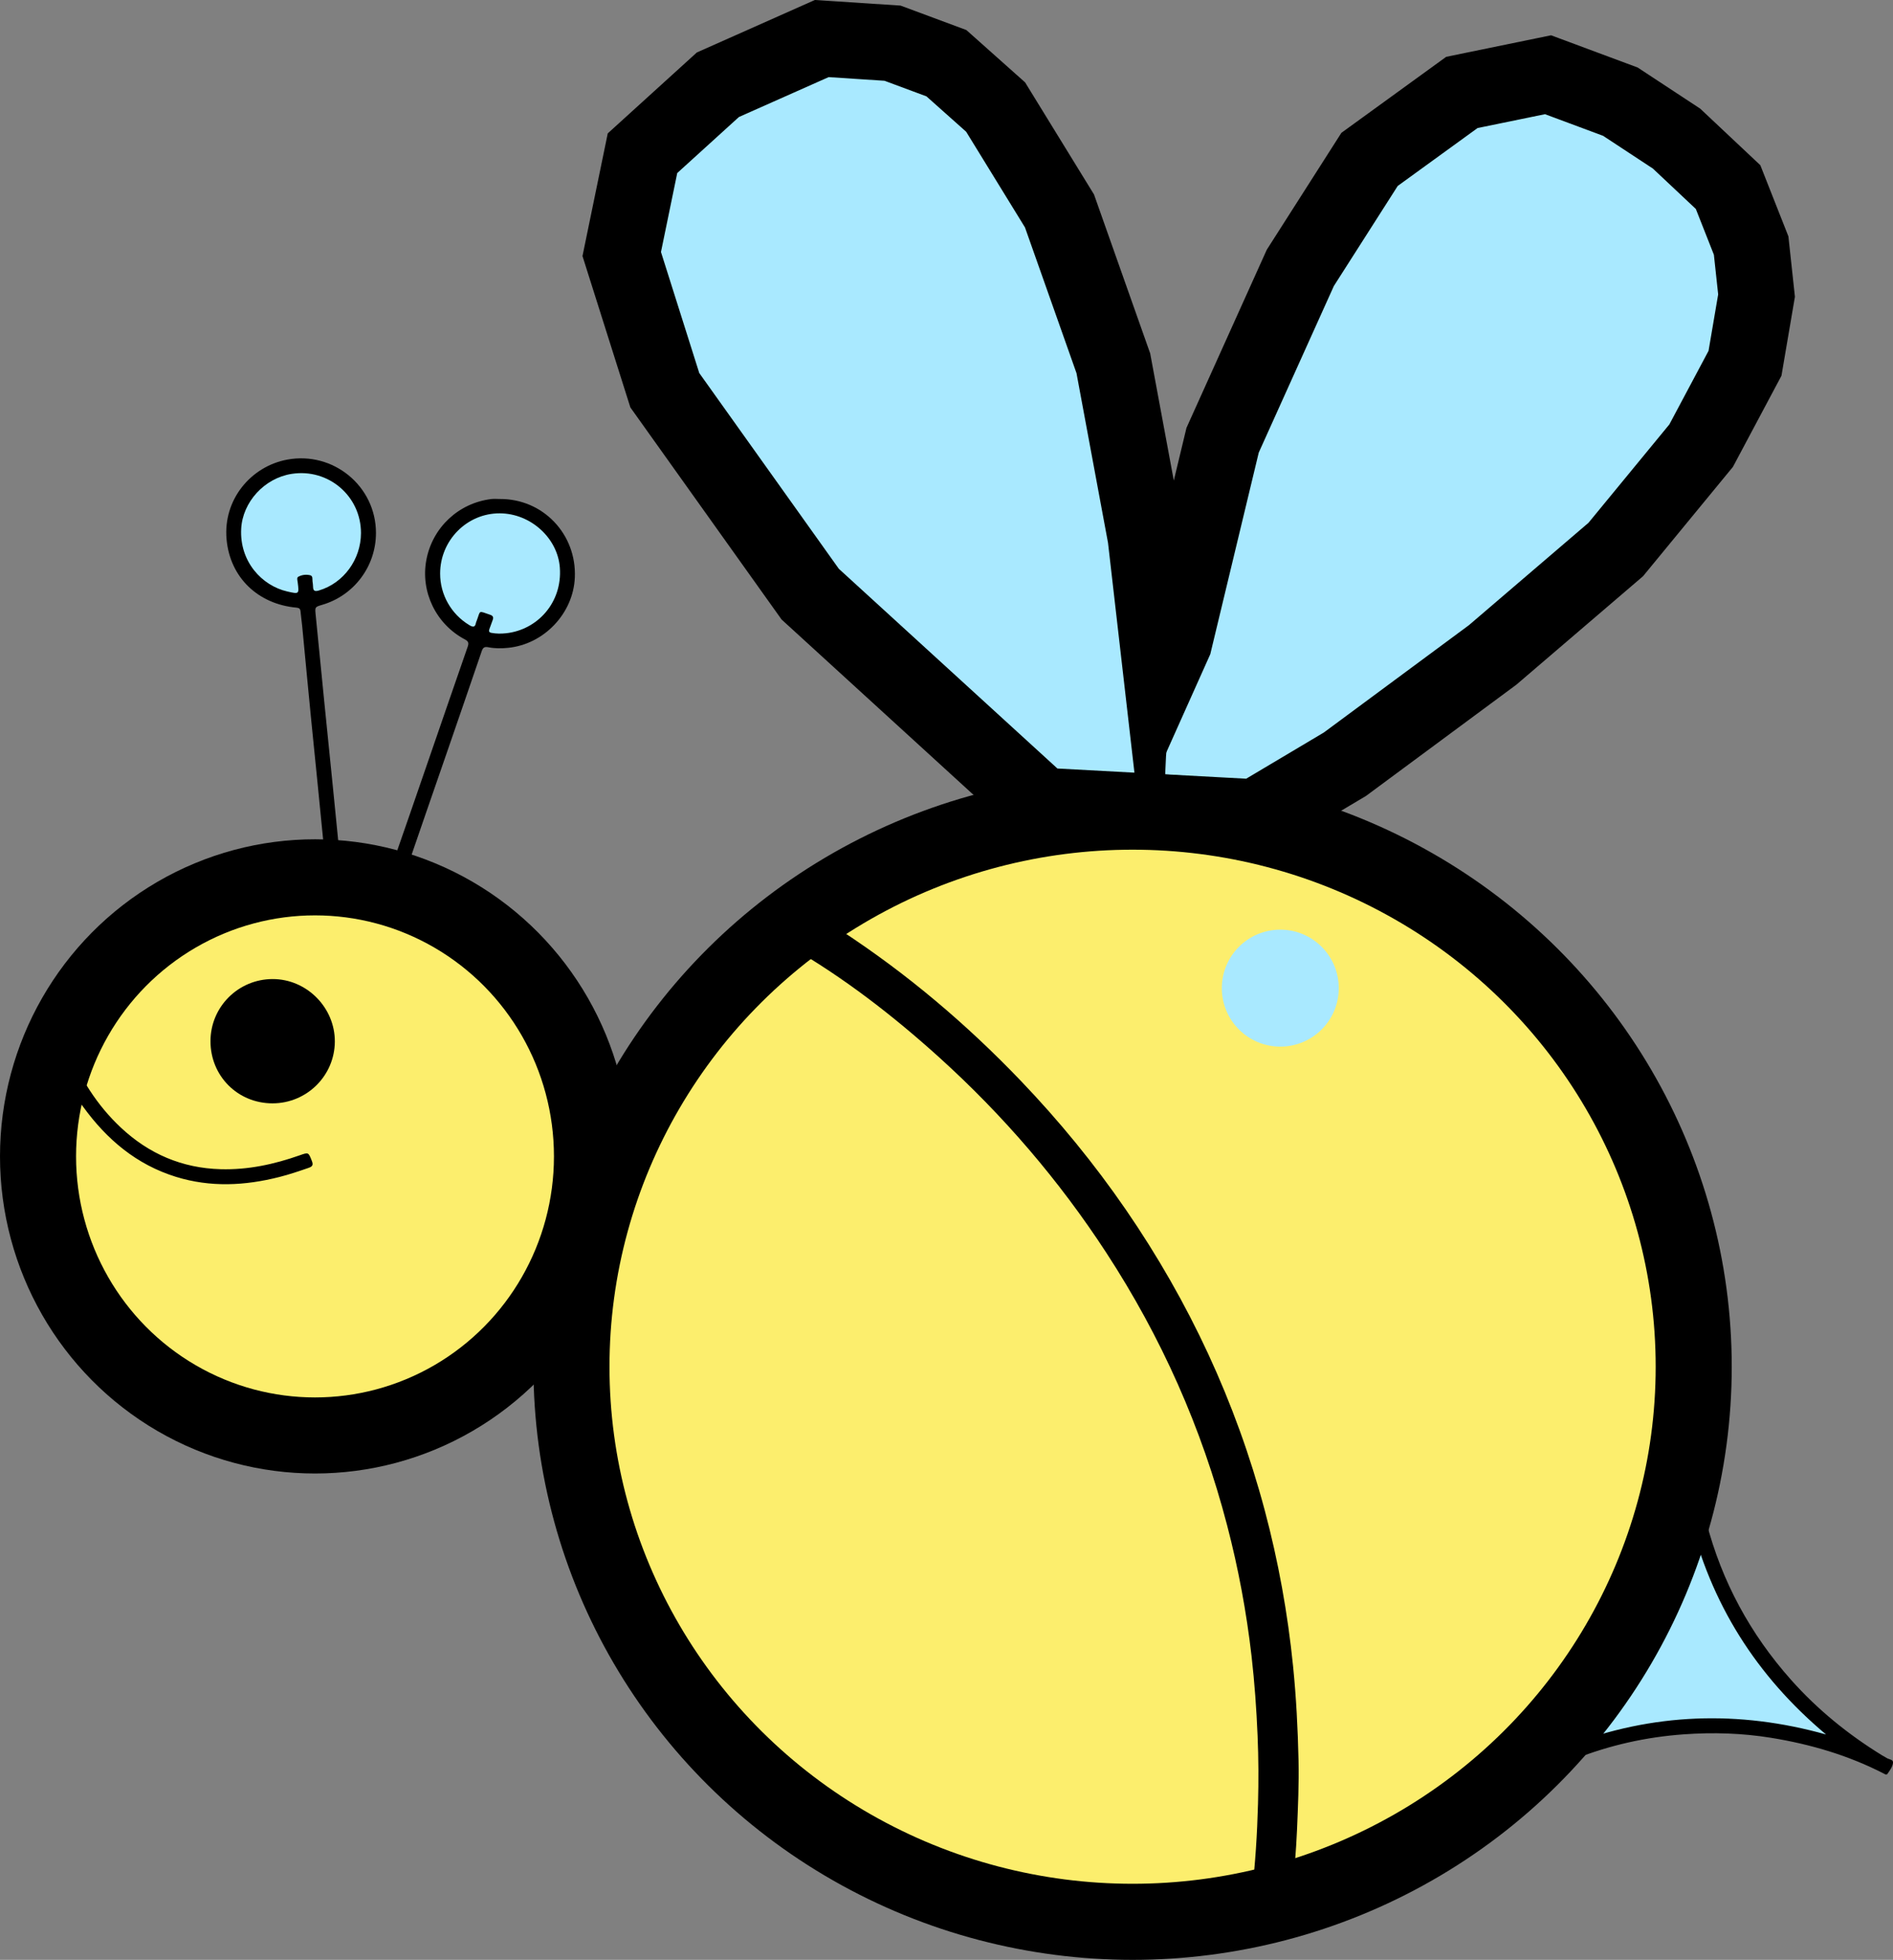 <?xml version="1.0" encoding="UTF-8"?>
<svg xmlns="http://www.w3.org/2000/svg" xmlns:xlink="http://www.w3.org/1999/xlink" version="1.1" id="katman_1" x="0px" y="0px" viewBox="0 0 806.82 835.16" style="enable-background:new 0 0 806.82 835.16;" xml:space="preserve"><rect x="0" y="0" width="806.82" height="835.16" fill="#808080" stroke="none"/> <style type="text/css"> .st0{fill:#A9E9FF;} .st1{fill:#A9E9FF;stroke:#000000;stroke-width:32.416;stroke-miterlimit:10;} .st2{fill:#FCEE6D;stroke:#000000;stroke-width:32.416;stroke-miterlimit:10;} </style> <g> <circle class="st0" cx="213.01" cy="243.19" r="28.04"></circle> <circle class="st0" cx="127.59" cy="226.95" r="28.2"></circle> <polygon class="st0" points="782.43,739.16 752.27,706.69 733.25,671.93 721.44,638.49 700.46,680.79 656.84,751.62 698.49,737.19 745.71,734.57 782.11,743.09 "></polygon> <polygon class="st1" points="444.03,343.36 345.32,253.19 283.35,166.29 264.99,108.25 273.84,65.29 305.97,36.11 350.24,16.43 380.41,18.4 403.37,26.93 424.35,45.62 451.57,89.89 474.52,154.81 488.29,228.92 494.85,285.98 500.43,273.52 521.09,187.6 554.21,114.15 583.72,67.92 623.07,39.39 659.79,31.85 690.62,43.32 714.56,59.06 736.53,79.72 746.36,104.64 748.66,125.96 743.74,154.81 725.05,189.9 688.65,234.17 636.18,279.09 573.22,325.66 535.19,348.28 "></polygon> <ellipse class="st2" cx="134.26" cy="492.78" rx="118.05" ry="118.92"></ellipse> <ellipse class="st2" cx="482.72" cy="582.41" rx="239.16" ry="236.54"></ellipse> <g> <path d="M544.62,347.84c61.75,17.58,110.3,52.86,144.01,107.45c33.7,54.56,42.85,113.77,30.97,176.85 c1.03-1.93,1.89-3.63,2.83-5.28c0.27-0.48,0.37-1.42,1.18-1.17c0.59,0.18,0.35,0.97,0.39,1.49c0.48,7.26,1.45,14.45,3.29,21.51 c6.59,25.28,18.7,47.59,36.03,67.09c11.32,12.73,24.4,23.35,38.9,32.26c0.59,0.36,1.24,0.64,1.8,1.04 c0.96,0.69,2.92,0.61,2.81,2.03c-0.14,1.75-1.36,3.3-2.37,4.78c-0.42,0.61-0.99,0.19-1.48-0.07 c-15.17-7.82-31.33-12.55-48.1-15.28c-12.34-2.01-24.78-2.38-37.27-1.48c-16.01,1.15-31.47,4.6-46.4,10.48 c-5.37,2.11-10.41,4.87-15.4,7.73c-0.67,0.39-1.29,1.05-2.5,0.81c1.46-2.84,2.86-5.58,4.26-8.31 c-38.58,39-84.67,63.57-139.04,71.59c-54.25,8.01-105.72-1.1-153.7-27.85c-44.11-24.59-77.41-59.78-99.7-105.11 c-22.29-45.34-28.95-93.22-22.05-143.22c-15.97,32.09-40.49,54.51-74.87,65.05c-34.3,10.51-67.35,6.59-98.26-11.68 c-49.59-29.32-71.7-89.61-52.9-143.97c19.21-55.55,71.7-85.21,121.77-82.16c33.68,2.06,62.08,15.63,84.5,40.85 c22.41,25.21,32.12,55.07,30.6,87.67c33.89-85.73,96.26-138.74,187.43-157.79c-1.47,0.29-2.62-0.65-3.8-1.6 c-16.38-13.26-32.16-27.19-47.54-41.6c-21-19.67-41.03-40.28-59.62-62.25c-17.08-20.19-32.87-41.3-45.7-64.51 c-9.47-17.13-17.15-34.94-20.49-54.37c-3.4-19.8-1.47-38.81,9.07-56.36c8.19-13.64,19.84-23.73,33.37-31.78 c12.52-7.46,25.7-13.31,40.09-16.12c25.85-5.05,48.71,1.29,68.72,18.24c13.13,11.12,23.1,24.79,31.55,39.64 c12.66,22.24,21.36,46.08,28.29,70.61c6.85,24.29,11.73,48.99,15.15,73.98c2.03,14.81,3.63,29.66,4.57,44.59 c0.34,5.42,0.76,10.83,1.1,16.28c1.06-5.55,2.05-11.11,3.19-16.64c10.18-49.17,24.85-96.84,47.86-141.66 c10.26-19.98,22.27-38.83,37.71-55.28c11.59-12.35,24.69-22.68,40.67-28.86c17.27-6.68,34.84-7.05,52.27-1.14 c24.17,8.2,44.31,22.38,59.67,42.87c9.07,12.1,13.89,25.85,14.48,41.09c0.6,15.73-3.3,30.44-9.56,44.66 c-8.21,18.62-19.8,35.06-32.78,50.59c-18.68,22.36-39.87,42.15-62.2,60.78c-25.89,21.6-53.15,41.34-81.39,59.73 c-6.44,4.2-13.01,8.2-19.52,12.29C545.85,346.72,545.09,346.96,544.62,347.84z M540.93,810.36c-2.15-0.22-3.8-0.46-5.45-0.55 c-1.73-0.09-2.19-0.86-1.99-2.55c1.54-12.86,2.34-25.77,2.69-38.71c0.26-9.62,0.23-19.24-0.18-28.87 c-0.48-11.34-1.28-22.65-2.57-33.93c-2.16-18.8-5.62-37.35-10.39-55.66c-10.83-41.59-28.08-80.33-51.55-116.3 c-20.13-30.86-43.94-58.59-71.28-83.29c-19.69-17.78-40.6-33.94-63.62-47.22c-1.17-0.67-1.41-1.28-0.75-2.46 c0.85-1.5,1.84-2.96,2.41-4.94c-79.26,59.73-120.43,177.67-68.75,286.82C322.48,794.6,442.49,836.37,540.93,810.36z M718.35,580.36c-0.17-6.96-0.58-15.8-1.54-24.62c-1.83-16.72-5.38-33.06-10.81-48.97c-14.5-42.48-39.07-78.07-73.64-106.69 c-24.99-20.68-53.14-35.47-84.29-44.53c-16.68-4.85-33.72-7.64-51.04-8.83c-1.23-0.08-2.68-0.33-3.68,0.18 c-1.52,0.78-2.94,0.55-4.43,0.45c-5.16-0.34-10.28-1.08-15.5-0.84c-7.54,0.34-15.06,0.89-22.54,1.91 c-21.04,2.86-41.35,8.41-60.88,16.78c-14.57,6.24-28.36,13.86-41.41,22.85c-1.56,1.08-1.45,1.55,0.11,2.46 c3.3,1.91,6.54,3.92,9.72,6c28.08,18.36,53.51,39.87,76.69,64.09c16.37,17.11,31.32,35.36,44.73,54.86 c27.01,39.29,46.86,81.91,59.17,128c5.83,21.84,9.84,44.01,12.11,66.51c1.35,13.37,2.03,26.77,2.33,40.19 c0.22,9.9-0.23,19.79-0.65,29.69c-0.36,8.51-1.14,16.98-1.81,25.47c-0.19,2.48-0.21,2.47,2.21,1.7 c43.2-13.78,79.51-37.94,109-72.36c3.87-4.52,7.98-8.92,10.8-14.19c8.85-16.55,17.59-33.17,26.3-49.8 c2.37-4.53,5.23-8.85,6.86-13.74C714.26,632.7,718.2,607.79,718.35,580.36z M745.77,121.61c0-0.9,0.04-1.8-0.01-2.7 c-0.05-0.97-0.22-1.92-0.29-2.89c-1.06-15.37-7.15-28.64-17.04-40.22c-11.8-13.81-26.23-24.22-42.7-31.73 c-18.36-8.38-37.23-10.27-56.53-3.27c-13.07,4.74-24.12,12.63-34.1,22.12c-12.03,11.44-21.85,24.65-30.56,38.72 c-16.1,25.99-28.04,53.91-37.95,82.73c-11.35,33-19.77,66.75-25.33,101.2c-1.71,10.59-3.02,21.22-3.95,31.91 c-0.59,6.77-0.65,13.54-1.02,20.31c-0.07,1.3,0.55,1.53,1.58,1.59c5.11,0.26,10.23,0.54,15.34,0.81 c7.53,0.4,15.07,0.73,22.59,1.22c3.96,0.26,7.5-0.19,10.97-2.57c7.42-5.09,15.2-9.65,22.7-14.64 c26.45-17.57,52.03-36.31,76.32-56.79c21.22-17.89,41.39-36.85,59.18-58.21c12.37-14.85,23.44-30.56,31.38-48.28 C741.97,148.41,745.6,135.42,745.77,121.61z M490.12,299.1c-0.1-3.87-0.2-7.05-0.25-10.23c-0.23-14.89-1.23-29.72-2.6-44.55 c-1.18-12.75-2.79-25.44-4.78-38.08c-3.18-20.11-7.31-40.03-12.78-59.65c-6.81-24.42-15.36-48.16-27.83-70.34 c-8.69-15.45-19.04-29.61-33.08-40.7c-17.03-13.45-36.22-18.88-57.79-15.36c-14.65,2.39-27.99,8.16-40.67,15.64 c-11.09,6.54-20.94,14.54-28.53,25.05c-12.16,16.86-14.72,35.79-11.61,55.82c2.47,15.91,8.33,30.69,15.51,44.98 c8.07,16.08,17.84,31.12,28.54,45.56c21.18,28.58,45.25,54.58,70.79,79.26c17.5,16.9,35.63,33.08,54.41,48.54 c1.84,1.51,3.76,2.13,6.04,2.27c4.07,0.24,8.13,0.68,12.21,0.98c9.1,0.67,18.16,1.92,27.32,1.94c2.3,0.01,2.79-0.95,3-2.86 C489.5,324.42,489.87,311.42,490.12,299.1z M24.67,452.88c-0.33,0.41-0.5,0.54-0.57,0.72c-0.24,0.57-0.47,1.16-0.67,1.74 c-6.24,17.91-8.21,36.25-5.42,55.03c4.52,30.46,18.86,55.43,43.02,74.38c26.31,20.63,56.38,28.31,89.41,23.17 c29.78-4.64,54.16-19.11,72.68-42.84c20.02-25.66,27.8-54.93,23.38-87.21c-3.75-27.41-15.99-50.62-36.5-69.09 c-27.97-25.18-60.97-34.86-97.94-28.3c-37.78,6.7-65.3,28.1-83.18,61.98c-0.68,1.29-0.66,2.39-0.13,3.72 c5.24,13.02,12.48,24.71,22.79,34.35c11.96,11.19,26.05,17.25,42.52,17.71c11.68,0.33,22.83-2.1,33.75-5.95 c3.73-1.32,3.65-1.28,5.13,2.48c0.65,1.66,0.21,2.33-1.37,2.88c-4.12,1.43-8.25,2.83-12.48,3.9c-14.69,3.74-29.39,4.48-44.06-0.05 c-16.79-5.18-29.44-15.87-39.59-29.87C31.21,465.87,27.82,459.6,24.67,452.88z M778.28,739.12 c-29.61-24.85-49.34-55.78-58.4-93.94c-3.29,6.63-7.14,12.42-9.52,18.92c-5.83,15.93-12.99,31.21-22.12,45.5 c-6.74,10.56-13.99,20.8-19.28,32.22c-0.27,0.58-0.9,1.08-0.57,1.94C704.47,729.95,741.07,728.7,778.28,739.12z"></path> <path d="M213.01,212.64c18.4-0.14,32.79,14.96,31.99,33.46c-0.66,15.32-13.14,28.42-28.39,29.96c-2.86,0.29-5.69,0.31-8.47-0.24 c-1.7-0.34-2.32,0.16-2.84,1.69c-4.89,14.35-9.84,28.68-14.78,43.01c-5.92,17.14-11.89,34.27-17.75,51.44 c-0.66,1.93-1.53,2.41-3.29,1.54c-0.37-0.18-0.77-0.31-1.18-0.4c-1.8-0.4-2.27-1.26-1.62-3.12c5.67-16.21,11.25-32.44,16.85-48.67 c5.26-15.25,10.51-30.5,15.81-45.73c0.52-1.49,0.36-2.28-1.17-3.09c-12.33-6.49-18.99-20.28-16.46-33.85 c2.58-13.85,13.75-24.33,27.76-25.99C210.65,212.52,211.84,212.64,213.01,212.64z M187.59,244.4c-0.01,9.02,4.71,17.31,12.4,21.96 c1.51,0.91,2.5,1.12,2.87-0.97c0.05-0.27,0.18-0.52,0.28-0.78c1.77-4.64,0.49-4.42,5.81-2.62c1.18,0.4,1.48,1.08,1.04,2.22 c-0.5,1.29-0.94,2.61-1.42,3.9c-0.34,0.91-0.11,1.39,0.92,1.58c2.07,0.39,4.16,0.38,6.21,0.16c13.26-1.42,24.02-12.97,22.91-27.98 c-0.92-12.55-12.41-23.09-25.63-23.12C199.03,218.71,187.6,230.25,187.59,244.4z"></path> <path d="M160.24,227.09c0.01,14.23-9.34,26.7-22.99,30.67c-3,0.87-3.03,0.97-2.73,4c1.25,12.52,2.47,25.05,3.72,37.58 c1.19,11.9,2.41,23.8,3.61,35.71c0.85,8.46,1.66,16.93,2.52,25.39c0.14,1.36-0.24,2.14-1.67,2.26c-0.14,0.01-0.27,0.06-0.41,0.07 c-4.87,0.39-4.05,0.37-4.4-3.34c-1.67-17.49-3.5-34.95-5.23-52.43c-1.33-13.42-2.58-26.85-3.87-40.27 c-0.2-2.06-0.52-4.12-0.7-6.18c-0.1-1.11-0.56-1.5-1.68-1.61c-16.43-1.47-28.37-12.85-29.84-29.1 c-1.54-16.97,10.4-31.09,25.77-33.97C142.02,192.18,160.23,207.16,160.24,227.09z M153.85,227.19 c0.04-15.78-13.87-27.69-29.52-25.26c-11.68,1.81-20.91,12.04-21.53,23.34c-0.77,14.02,8.81,24.31,19.65,26.78 c5.08,1.16,5.07,1.18,4.43-3.93c-0.1-0.81-0.48-1.94,0.26-2.35c1.53-0.85,3.34-1.03,5.03-0.65c1.29,0.29,0.89,1.69,1.03,2.66 c0.11,0.75,0.22,1.51,0.23,2.27c0.02,1.92,0.94,2.04,2.54,1.56C146.43,248.49,153.82,238.44,153.85,227.19z"></path> <path d="M116.14,470.17c-14.83,0-26.46-11.66-26.43-26.52c0.02-14.59,11.83-26.39,26.43-26.44c14.52-0.05,26.64,12.12,26.57,26.65 C142.63,458.41,130.76,470.17,116.14,470.17z"></path> </g> <circle class="st0" cx="545.68" cy="421.08" r="24.92"></circle> </g> </svg>
